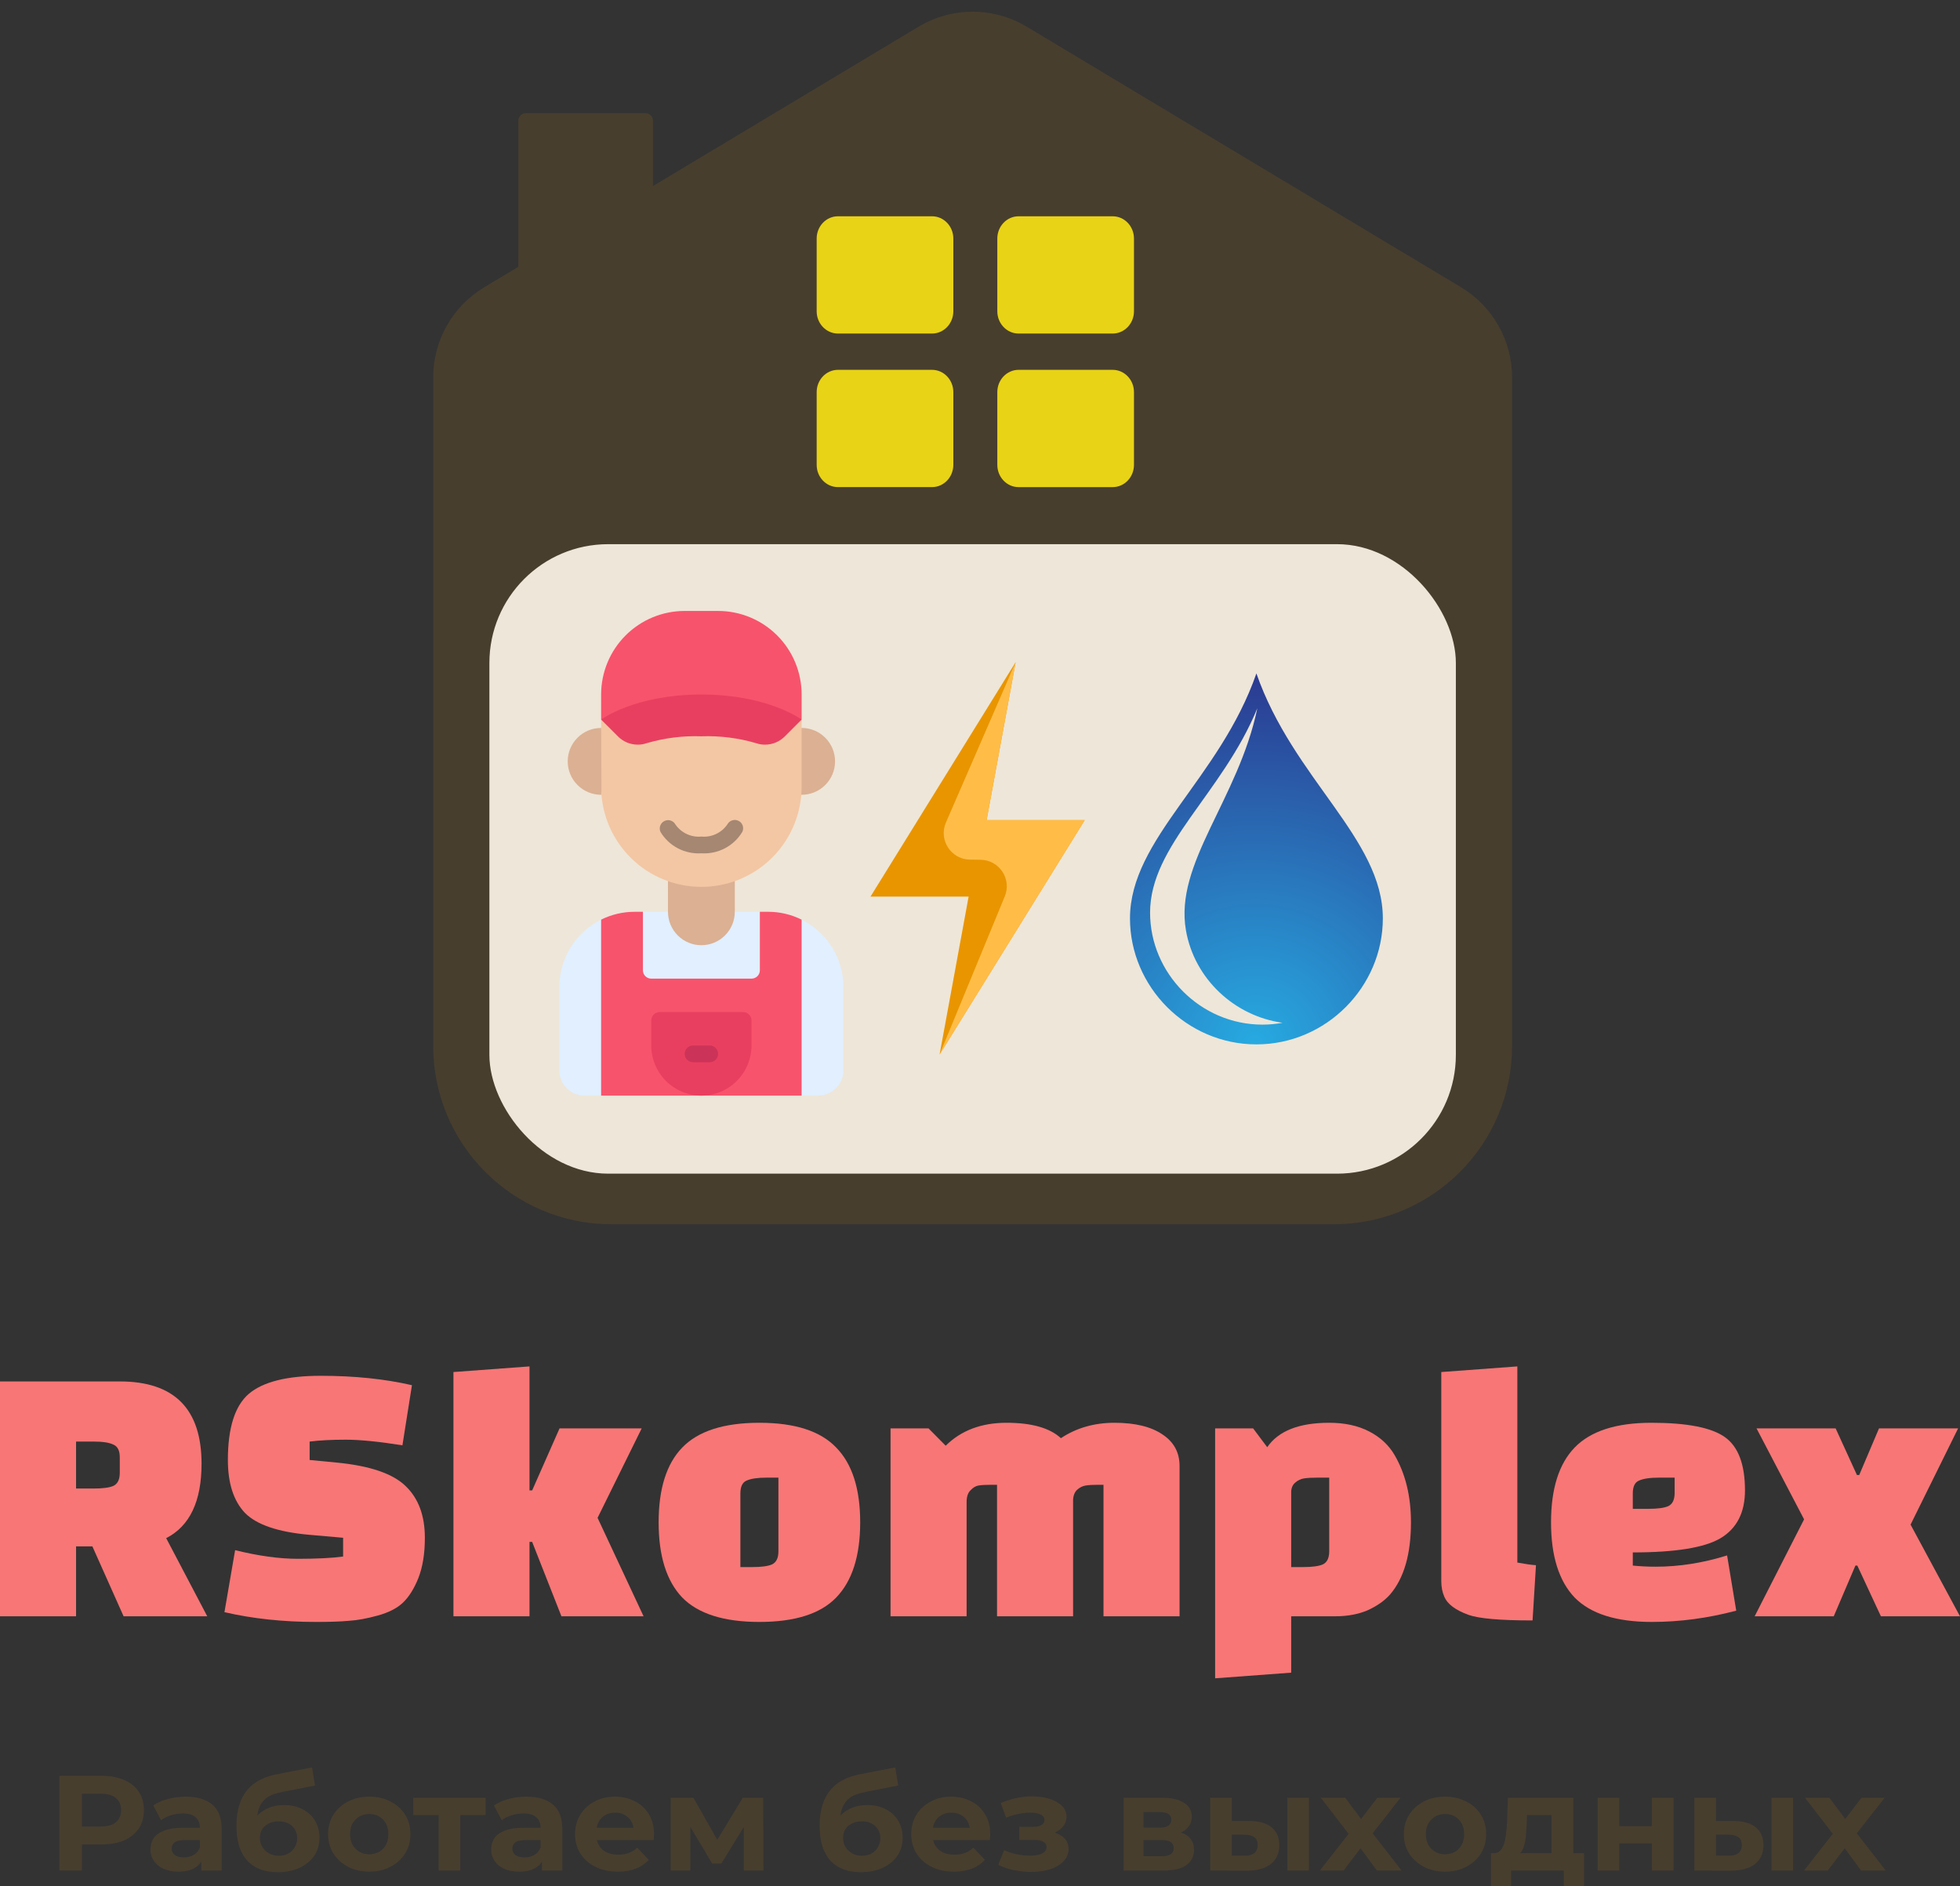 <?xml version="1.0" encoding="UTF-8"?> <svg xmlns="http://www.w3.org/2000/svg" width="132" height="127" viewBox="0 0 132 127" fill="none"><rect x="0" y="0" width="132" height="127" fill="#333333" stroke="none"/> <path d="M13.958 108.825H8.324L6.223 104.119H5.122V108.825H0V93.012H8.067C11.738 93.012 13.574 94.859 13.574 98.553C13.574 101.083 12.78 102.753 11.192 103.563L13.958 108.825ZM5.122 97.06V100.223H6.3C6.915 100.223 7.359 100.164 7.632 100.046C7.922 99.911 8.067 99.616 8.067 99.16V98.123C8.067 97.668 7.922 97.381 7.632 97.263C7.359 97.128 6.915 97.06 6.3 97.06H5.122Z" fill="#F87676"></path> <path d="M15.116 108.547L15.834 104.372C17.404 104.76 18.813 104.954 20.059 104.954C21.323 104.954 22.339 104.904 23.107 104.802V103.537L20.802 103.335C18.719 103.149 17.285 102.66 16.499 101.867C15.731 101.058 15.347 99.869 15.347 98.3C15.347 96.141 15.816 94.657 16.756 93.847C17.712 93.037 19.325 92.632 21.596 92.632C23.867 92.632 25.916 92.843 27.743 93.265L27.102 97.313C25.514 97.06 24.242 96.934 23.286 96.934C22.33 96.934 21.519 96.976 20.853 97.06V98.3L22.697 98.477C24.934 98.696 26.479 99.228 27.333 100.071C28.186 100.898 28.613 102.053 28.613 103.537C28.613 104.6 28.468 105.502 28.178 106.245C27.888 106.97 27.538 107.527 27.128 107.914C26.735 108.286 26.172 108.572 25.438 108.775C24.703 108.977 24.055 109.095 23.491 109.129C22.945 109.18 22.211 109.205 21.289 109.205C19.069 109.205 17.012 108.986 15.116 108.547Z" fill="#F87676"></path> <path d="M37.811 108.825L35.839 103.816H35.66V108.825H30.538V92.379L35.66 92V100.349H35.839L37.683 96.175H43.215L40.245 102.196L43.343 108.825H37.811Z" fill="#F87676"></path> <path d="M45.945 107.56C44.886 106.447 44.357 104.76 44.357 102.5C44.357 100.24 44.886 98.561 45.945 97.465C47.02 96.352 48.753 95.795 51.144 95.795C53.534 95.795 55.258 96.352 56.317 97.465C57.393 98.561 57.931 100.24 57.931 102.5C57.931 104.76 57.393 106.447 56.317 107.56C55.258 108.657 53.534 109.205 51.144 109.205C48.753 109.205 47.02 108.657 45.945 107.56ZM49.863 100.552V105.511H50.657C51.272 105.511 51.716 105.452 51.989 105.334C52.279 105.199 52.424 104.904 52.424 104.448V99.489H51.63C51.016 99.489 50.563 99.557 50.273 99.692C50 99.81 49.863 100.096 49.863 100.552Z" fill="#F87676"></path> <path d="M67.147 99.97H66.788C66.395 99.97 66.096 99.987 65.892 100.02C65.704 100.054 65.525 100.164 65.354 100.349C65.183 100.518 65.098 100.78 65.098 101.134V108.825H59.975V96.175H62.536L63.689 97.339C64.731 96.31 66.096 95.795 67.787 95.795C69.477 95.795 70.698 96.141 71.449 96.832C72.491 96.141 73.694 95.795 75.06 95.795C76.443 95.795 77.519 96.057 78.287 96.579C79.055 97.085 79.44 97.794 79.44 98.705V108.825H74.317V99.97H73.959C73.6 99.97 73.319 99.987 73.114 100.02C72.909 100.054 72.721 100.147 72.55 100.299C72.38 100.451 72.286 100.678 72.269 100.982V108.825H67.147V99.97Z" fill="#F87676"></path> <path d="M81.835 96.175H84.396L85.343 97.44C86.095 96.343 87.486 95.795 89.518 95.795C90.559 95.795 91.456 95.989 92.207 96.377C92.958 96.765 93.53 97.296 93.923 97.971C94.657 99.236 95.024 100.746 95.024 102.5C95.024 104.642 94.555 106.261 93.616 107.358C93.24 107.78 92.736 108.134 92.105 108.42C91.473 108.69 90.739 108.825 89.902 108.825H86.957V112.62L81.835 113V96.175ZM86.957 100.425V105.511H87.751C88.365 105.511 88.809 105.452 89.083 105.334C89.373 105.199 89.518 104.904 89.518 104.448V99.489H88.724C88.348 99.489 88.05 99.506 87.828 99.54C87.606 99.573 87.409 99.666 87.239 99.818C87.068 99.953 86.974 100.155 86.957 100.425Z" fill="#F87676"></path> <path d="M102.188 92V105.207C102.735 105.308 103.153 105.367 103.443 105.384L103.213 109.104C101.027 109.104 99.585 108.977 98.885 108.724C98.014 108.404 97.476 107.999 97.271 107.51C97.135 107.206 97.066 106.852 97.066 106.447V92.379L102.188 92Z" fill="#F87676"></path> <path d="M109.964 104.524V105.41C110.476 105.46 110.988 105.486 111.5 105.486C113.088 105.486 114.693 105.233 116.315 104.727L116.93 108.446C115.018 108.952 113.122 109.205 111.244 109.205C108.854 109.205 107.121 108.657 106.045 107.56C104.987 106.447 104.457 104.76 104.457 102.5C104.457 100.24 104.987 98.561 106.045 97.465C107.121 96.352 108.845 95.795 111.219 95.795C113.609 95.795 115.257 96.116 116.161 96.757C117.066 97.398 117.519 98.595 117.519 100.349C117.519 101.834 116.972 102.905 115.88 103.563C114.804 104.204 112.832 104.524 109.964 104.524ZM109.964 100.552V101.589H111.014C111.628 101.589 112.072 101.53 112.345 101.412C112.636 101.277 112.781 100.982 112.781 100.527V99.489H111.731C111.116 99.489 110.664 99.557 110.373 99.692C110.1 99.81 109.964 100.096 109.964 100.552Z" fill="#F87676"></path> <path d="M123.625 96.175L125.059 99.312H125.213L126.545 96.175H131.872L128.671 102.652L132 108.825H126.673L125.085 105.41H124.957L123.497 108.825H118.17L121.5 102.298L118.298 96.175H123.625Z" fill="#F87676"></path> <path d="M4 125.943V119.565H6.842C7.43 119.565 7.936 119.659 8.361 119.847C8.786 120.03 9.115 120.294 9.346 120.64C9.577 120.986 9.693 121.399 9.693 121.879C9.693 122.353 9.577 122.763 9.346 123.109C9.115 123.456 8.786 123.723 8.361 123.911C7.936 124.093 7.43 124.185 6.842 124.185H4.844L5.519 123.519V125.943H4ZM5.519 123.683L4.844 122.982H6.757C7.226 122.982 7.577 122.885 7.808 122.69C8.039 122.496 8.155 122.226 8.155 121.879C8.155 121.527 8.039 121.254 7.808 121.059C7.577 120.865 7.226 120.768 6.757 120.768H4.844L5.519 120.066V123.683Z" fill="#483E2E"></path> <path d="M13.557 125.943V124.986L13.463 124.777V123.064C13.463 122.76 13.366 122.523 13.173 122.353C12.985 122.183 12.694 122.098 12.3 122.098C12.031 122.098 11.766 122.14 11.503 122.226C11.247 122.304 11.028 122.414 10.847 122.554L10.321 121.56C10.597 121.372 10.928 121.226 11.316 121.123C11.703 121.02 12.097 120.968 12.497 120.968C13.266 120.968 13.864 121.144 14.289 121.497C14.714 121.849 14.927 122.399 14.927 123.146V125.943H13.557ZM12.019 126.016C11.625 126.016 11.287 125.952 11.006 125.825C10.725 125.691 10.509 125.512 10.359 125.287C10.209 125.062 10.134 124.81 10.134 124.531C10.134 124.239 10.206 123.984 10.35 123.765C10.499 123.547 10.734 123.377 11.053 123.255C11.372 123.128 11.788 123.064 12.3 123.064H13.642V123.893H12.46C12.116 123.893 11.878 123.948 11.747 124.057C11.622 124.166 11.559 124.303 11.559 124.467C11.559 124.649 11.631 124.795 11.775 124.904C11.925 125.008 12.128 125.059 12.385 125.059C12.629 125.059 12.847 125.005 13.041 124.895C13.235 124.78 13.376 124.613 13.463 124.394L13.688 125.05C13.582 125.366 13.388 125.606 13.107 125.77C12.825 125.934 12.463 126.016 12.019 126.016Z" fill="#483E2E"></path> <path d="M18.702 126.052C18.289 126.052 17.914 125.995 17.576 125.879C17.238 125.758 16.945 125.573 16.695 125.323C16.451 125.068 16.26 124.743 16.122 124.349C15.991 123.954 15.925 123.483 15.925 122.936C15.925 122.547 15.96 122.192 16.029 121.87C16.097 121.548 16.201 121.257 16.338 120.995C16.476 120.728 16.651 120.494 16.863 120.294C17.082 120.087 17.335 119.917 17.623 119.784C17.917 119.644 18.248 119.538 18.617 119.465L21.018 119L21.215 120.221L19.096 120.631C18.971 120.655 18.827 120.689 18.664 120.731C18.508 120.768 18.348 120.825 18.186 120.904C18.029 120.983 17.883 121.096 17.745 121.241C17.614 121.381 17.507 121.566 17.426 121.797C17.345 122.022 17.304 122.301 17.304 122.636C17.304 122.739 17.307 122.818 17.314 122.872C17.326 122.927 17.335 122.985 17.342 123.046C17.354 123.106 17.36 123.2 17.36 123.328L16.892 122.882C17.029 122.596 17.204 122.353 17.417 122.153C17.636 121.952 17.886 121.8 18.167 121.697C18.455 121.588 18.774 121.533 19.124 121.533C19.599 121.533 20.015 121.627 20.371 121.815C20.734 121.998 21.015 122.256 21.215 122.59C21.415 122.924 21.515 123.304 21.515 123.729C21.515 124.191 21.397 124.598 21.159 124.95C20.921 125.296 20.59 125.566 20.165 125.761C19.746 125.955 19.258 126.052 18.702 126.052ZM18.777 124.95C19.021 124.95 19.236 124.898 19.424 124.795C19.611 124.686 19.755 124.543 19.855 124.367C19.962 124.185 20.015 123.981 20.015 123.756C20.015 123.538 19.962 123.343 19.855 123.173C19.755 123.003 19.611 122.869 19.424 122.772C19.236 122.675 19.017 122.626 18.767 122.626C18.523 122.626 18.305 122.675 18.111 122.772C17.917 122.863 17.767 122.991 17.661 123.155C17.554 123.319 17.501 123.51 17.501 123.729C17.501 123.954 17.554 124.16 17.661 124.349C17.773 124.531 17.923 124.677 18.111 124.786C18.305 124.895 18.527 124.95 18.777 124.95Z" fill="#483E2E"></path> <path d="M24.872 126.016C24.334 126.016 23.856 125.907 23.437 125.688C23.024 125.469 22.696 125.172 22.452 124.795C22.214 124.412 22.096 123.978 22.096 123.492C22.096 123 22.214 122.566 22.452 122.189C22.696 121.806 23.024 121.509 23.437 121.296C23.856 121.077 24.334 120.968 24.872 120.968C25.403 120.968 25.878 121.077 26.297 121.296C26.716 121.509 27.044 121.803 27.282 122.18C27.52 122.557 27.639 122.994 27.639 123.492C27.639 123.978 27.52 124.412 27.282 124.795C27.044 125.172 26.716 125.469 26.297 125.688C25.878 125.907 25.403 126.016 24.872 126.016ZM24.872 124.85C25.116 124.85 25.334 124.795 25.528 124.686C25.722 124.576 25.875 124.421 25.988 124.221C26.1 124.014 26.157 123.771 26.157 123.492C26.157 123.207 26.1 122.964 25.988 122.763C25.875 122.563 25.722 122.408 25.528 122.298C25.334 122.189 25.116 122.134 24.872 122.134C24.628 122.134 24.409 122.189 24.215 122.298C24.021 122.408 23.865 122.563 23.746 122.763C23.634 122.964 23.577 123.207 23.577 123.492C23.577 123.771 23.634 124.014 23.746 124.221C23.865 124.421 24.021 124.576 24.215 124.686C24.409 124.795 24.628 124.85 24.872 124.85Z" fill="#483E2E"></path> <path d="M29.54 125.943V121.879L29.869 122.207H27.833V121.041H32.701V122.207H30.666L30.994 121.879V125.943H29.54Z" fill="#483E2E"></path> <path d="M36.501 125.943V124.986L36.407 124.777V123.064C36.407 122.76 36.31 122.523 36.116 122.353C35.929 122.183 35.638 122.098 35.244 122.098C34.975 122.098 34.71 122.14 34.447 122.226C34.191 122.304 33.972 122.414 33.79 122.554L33.265 121.56C33.54 121.372 33.872 121.226 34.259 121.123C34.647 121.02 35.041 120.968 35.441 120.968C36.21 120.968 36.807 121.144 37.233 121.497C37.658 121.849 37.87 122.399 37.87 123.146V125.943H36.501ZM34.963 126.016C34.569 126.016 34.231 125.952 33.95 125.825C33.669 125.691 33.453 125.512 33.303 125.287C33.153 125.062 33.078 124.81 33.078 124.531C33.078 124.239 33.15 123.984 33.293 123.765C33.443 123.547 33.678 123.377 33.997 123.255C34.316 123.128 34.731 123.064 35.244 123.064H36.585V123.893H35.404C35.06 123.893 34.822 123.948 34.691 124.057C34.566 124.166 34.503 124.303 34.503 124.467C34.503 124.649 34.575 124.795 34.719 124.904C34.869 125.008 35.072 125.059 35.329 125.059C35.572 125.059 35.791 125.005 35.985 124.895C36.179 124.78 36.32 124.613 36.407 124.394L36.632 125.05C36.526 125.366 36.332 125.606 36.051 125.77C35.769 125.934 35.407 126.016 34.963 126.016Z" fill="#483E2E"></path> <path d="M41.608 126.016C41.033 126.016 40.526 125.907 40.089 125.688C39.657 125.469 39.323 125.172 39.085 124.795C38.847 124.412 38.729 123.978 38.729 123.492C38.729 123 38.844 122.566 39.076 122.189C39.313 121.806 39.635 121.509 40.042 121.296C40.448 121.077 40.908 120.968 41.42 120.968C41.914 120.968 42.358 121.071 42.752 121.278C43.153 121.478 43.468 121.77 43.7 122.153C43.931 122.529 44.047 122.982 44.047 123.51C44.047 123.565 44.044 123.629 44.037 123.702C44.031 123.768 44.025 123.832 44.018 123.893H39.92V123.064H43.249L42.687 123.31C42.687 123.055 42.633 122.833 42.527 122.645C42.421 122.456 42.274 122.311 42.086 122.207C41.899 122.098 41.68 122.043 41.43 122.043C41.18 122.043 40.958 122.098 40.764 122.207C40.576 122.311 40.429 122.459 40.323 122.654C40.217 122.842 40.164 123.067 40.164 123.328V123.547C40.164 123.814 40.223 124.051 40.342 124.257C40.467 124.458 40.639 124.613 40.858 124.722C41.083 124.825 41.345 124.877 41.645 124.877C41.914 124.877 42.149 124.838 42.349 124.759C42.555 124.68 42.743 124.561 42.912 124.403L43.69 125.223C43.459 125.478 43.168 125.676 42.818 125.815C42.468 125.949 42.065 126.016 41.608 126.016Z" fill="#483E2E"></path> <path d="M45.168 125.943V121.041H46.697L48.601 124.394H47.991L50.026 121.041H51.396L51.415 125.943H50.092V122.499L50.317 122.645L48.582 125.469H47.963L46.219 122.544L46.491 122.481V125.943H45.168Z" fill="#483E2E"></path> <path d="M57.977 126.052C57.564 126.052 57.189 125.995 56.851 125.879C56.513 125.758 56.219 125.573 55.969 125.323C55.725 125.068 55.535 124.743 55.397 124.349C55.266 123.954 55.2 123.483 55.2 122.936C55.2 122.547 55.235 122.192 55.303 121.87C55.372 121.548 55.475 121.257 55.613 120.995C55.751 120.728 55.926 120.494 56.138 120.294C56.357 120.087 56.61 119.917 56.898 119.784C57.192 119.644 57.523 119.538 57.892 119.465L60.293 119L60.49 120.221L58.37 120.631C58.245 120.655 58.102 120.689 57.939 120.731C57.783 120.768 57.623 120.825 57.461 120.904C57.304 120.983 57.157 121.096 57.02 121.241C56.889 121.381 56.782 121.566 56.701 121.797C56.62 122.022 56.579 122.301 56.579 122.636C56.579 122.739 56.582 122.818 56.588 122.872C56.601 122.927 56.61 122.985 56.617 123.046C56.629 123.106 56.635 123.2 56.635 123.328L56.166 122.882C56.304 122.596 56.479 122.353 56.691 122.153C56.91 121.952 57.16 121.8 57.442 121.697C57.73 121.588 58.048 121.533 58.398 121.533C58.874 121.533 59.289 121.627 59.646 121.815C60.009 121.998 60.29 122.256 60.49 122.59C60.69 122.924 60.79 123.304 60.79 123.729C60.79 124.191 60.671 124.598 60.434 124.95C60.196 125.296 59.865 125.566 59.44 125.761C59.021 125.955 58.533 126.052 57.977 126.052ZM58.051 124.95C58.295 124.95 58.511 124.898 58.699 124.795C58.886 124.686 59.03 124.543 59.13 124.367C59.236 124.185 59.289 123.981 59.289 123.756C59.289 123.538 59.236 123.343 59.13 123.173C59.03 123.003 58.886 122.869 58.699 122.772C58.511 122.675 58.292 122.626 58.042 122.626C57.798 122.626 57.579 122.675 57.386 122.772C57.192 122.863 57.042 122.991 56.935 123.155C56.829 123.319 56.776 123.51 56.776 123.729C56.776 123.954 56.829 124.16 56.935 124.349C57.048 124.531 57.198 124.677 57.386 124.786C57.579 124.895 57.801 124.95 58.051 124.95Z" fill="#483E2E"></path> <path d="M64.25 126.016C63.674 126.016 63.168 125.907 62.73 125.688C62.299 125.469 61.964 125.172 61.727 124.795C61.489 124.412 61.37 123.978 61.37 123.492C61.37 123 61.486 122.566 61.717 122.189C61.955 121.806 62.277 121.509 62.683 121.296C63.09 121.077 63.549 120.968 64.062 120.968C64.556 120.968 65 121.071 65.394 121.278C65.794 121.478 66.11 121.77 66.341 122.153C66.573 122.529 66.688 122.982 66.688 123.51C66.688 123.565 66.685 123.629 66.679 123.702C66.673 123.768 66.666 123.832 66.66 123.893H62.561V123.064H65.891L65.328 123.31C65.328 123.055 65.275 122.833 65.169 122.645C65.062 122.456 64.916 122.311 64.728 122.207C64.54 122.098 64.322 122.043 64.072 122.043C63.821 122.043 63.599 122.098 63.406 122.207C63.218 122.311 63.071 122.459 62.965 122.654C62.858 122.842 62.805 123.067 62.805 123.328V123.547C62.805 123.814 62.865 124.051 62.983 124.257C63.108 124.458 63.281 124.613 63.499 124.722C63.724 124.825 63.987 124.877 64.287 124.877C64.556 124.877 64.79 124.838 64.991 124.759C65.197 124.68 65.385 124.561 65.553 124.403L66.332 125.223C66.1 125.478 65.81 125.676 65.46 125.815C65.109 125.949 64.706 126.016 64.25 126.016Z" fill="#483E2E"></path> <path d="M69.453 126.034C69.065 126.034 68.677 125.995 68.29 125.916C67.908 125.837 67.555 125.718 67.23 125.56L67.624 124.567C67.88 124.689 68.158 124.783 68.458 124.85C68.765 124.91 69.074 124.941 69.387 124.941C69.612 124.941 69.806 124.92 69.969 124.877C70.137 124.828 70.266 124.762 70.353 124.677C70.441 124.591 70.484 124.488 70.484 124.367C70.484 124.209 70.415 124.09 70.278 124.011C70.14 123.926 69.94 123.884 69.678 123.884H68.646V123H69.556C69.725 123 69.868 122.982 69.987 122.945C70.106 122.909 70.194 122.857 70.25 122.79C70.312 122.718 70.344 122.632 70.344 122.535C70.344 122.432 70.306 122.344 70.231 122.271C70.156 122.198 70.047 122.144 69.903 122.107C69.759 122.065 69.578 122.043 69.359 122.043C69.109 122.043 68.849 122.074 68.58 122.134C68.311 122.189 68.036 122.271 67.755 122.38L67.399 121.396C67.73 121.263 68.058 121.156 68.383 121.077C68.709 120.998 69.031 120.956 69.349 120.95C69.818 120.938 70.24 120.986 70.616 121.096C70.991 121.205 71.285 121.363 71.497 121.569C71.716 121.776 71.826 122.028 71.826 122.326C71.826 122.563 71.751 122.775 71.6 122.964C71.457 123.152 71.257 123.301 71 123.41C70.744 123.513 70.456 123.565 70.137 123.565L70.175 123.282C70.731 123.282 71.169 123.392 71.488 123.61C71.807 123.823 71.966 124.115 71.966 124.485C71.966 124.801 71.854 125.077 71.629 125.314C71.41 125.545 71.11 125.724 70.728 125.852C70.353 125.973 69.928 126.034 69.453 126.034Z" fill="#483E2E"></path> <path d="M75.668 125.943V121.041H78.248C78.879 121.041 79.373 121.153 79.73 121.378C80.086 121.597 80.264 121.907 80.264 122.308C80.264 122.708 80.095 123.024 79.758 123.255C79.426 123.48 78.985 123.592 78.435 123.592L78.585 123.264C79.198 123.264 79.654 123.374 79.955 123.592C80.261 123.811 80.414 124.13 80.414 124.549C80.414 124.98 80.245 125.32 79.908 125.569C79.57 125.819 79.054 125.943 78.36 125.943H75.668ZM77.01 124.977H78.238C78.507 124.977 78.707 124.935 78.838 124.85C78.976 124.759 79.045 124.622 79.045 124.44C79.045 124.251 78.982 124.115 78.857 124.03C78.732 123.938 78.535 123.893 78.266 123.893H77.01V124.977ZM77.01 123.055H78.116C78.373 123.055 78.563 123.009 78.688 122.918C78.82 122.827 78.885 122.696 78.885 122.526C78.885 122.35 78.82 122.219 78.688 122.134C78.563 122.049 78.373 122.007 78.116 122.007H77.01V123.055Z" fill="#483E2E"></path> <path d="M86.699 125.943V121.041H88.153V125.943H86.699ZM84.157 122.608C84.82 122.614 85.317 122.76 85.648 123.046C85.986 123.325 86.155 123.723 86.155 124.239C86.155 124.78 85.964 125.202 85.583 125.506C85.201 125.803 84.66 125.952 83.96 125.952L81.503 125.943V121.041H82.957V122.608H84.157ZM83.829 124.941C84.11 124.947 84.326 124.889 84.476 124.768C84.626 124.646 84.701 124.464 84.701 124.221C84.701 123.978 84.626 123.805 84.476 123.702C84.326 123.592 84.11 123.535 83.829 123.528L82.957 123.519V124.941H83.829Z" fill="#483E2E"></path> <path d="M88.888 125.943L91.148 123.064L91.12 123.847L88.953 121.041H90.595L91.964 122.872L91.345 122.891L92.761 121.041H94.318L92.142 123.82V123.055L94.393 125.943H92.733L91.298 123.993L91.908 124.075L90.482 125.943H88.888Z" fill="#483E2E"></path> <path d="M97.321 126.016C96.784 126.016 96.305 125.907 95.886 125.688C95.474 125.469 95.145 125.172 94.901 124.795C94.664 124.412 94.545 123.978 94.545 123.492C94.545 123 94.664 122.566 94.901 122.189C95.145 121.806 95.474 121.509 95.886 121.296C96.305 121.077 96.784 120.968 97.321 120.968C97.853 120.968 98.328 121.077 98.747 121.296C99.166 121.509 99.494 121.803 99.732 122.18C99.969 122.557 100.088 122.994 100.088 123.492C100.088 123.978 99.969 124.412 99.732 124.795C99.494 125.172 99.166 125.469 98.747 125.688C98.328 125.907 97.853 126.016 97.321 126.016ZM97.321 124.85C97.565 124.85 97.784 124.795 97.978 124.686C98.172 124.576 98.325 124.421 98.437 124.221C98.55 124.014 98.606 123.771 98.606 123.492C98.606 123.207 98.55 122.964 98.437 122.763C98.325 122.563 98.172 122.408 97.978 122.298C97.784 122.189 97.565 122.134 97.321 122.134C97.077 122.134 96.859 122.189 96.665 122.298C96.471 122.408 96.314 122.563 96.196 122.763C96.083 122.964 96.027 123.207 96.027 123.492C96.027 123.771 96.083 124.014 96.196 124.221C96.314 124.421 96.471 124.576 96.665 124.686C96.859 124.795 97.077 124.85 97.321 124.85Z" fill="#483E2E"></path> <path d="M104.491 125.305V122.207H102.841L102.813 122.836C102.8 123.097 102.784 123.346 102.766 123.583C102.747 123.82 102.709 124.036 102.653 124.23C102.603 124.418 102.528 124.579 102.428 124.713C102.328 124.841 102.194 124.929 102.025 124.977L100.58 124.777C100.762 124.777 100.909 124.725 101.021 124.622C101.134 124.513 101.221 124.364 101.284 124.175C101.346 123.981 101.393 123.762 101.424 123.519C101.456 123.27 101.478 123.009 101.49 122.736L101.556 121.041H105.955V125.305H104.491ZM100.411 127V124.777H106.677V127H105.317V125.943H101.771V127H100.411Z" fill="#483E2E"></path> <path d="M107.597 125.943V121.041H109.051V122.954H111.246V121.041H112.709V125.943H111.246V124.112H109.051V125.943H107.597Z" fill="#483E2E"></path> <path d="M119.306 125.943V121.041H120.759V125.943H119.306ZM116.764 122.608C117.427 122.614 117.924 122.76 118.255 123.046C118.593 123.325 118.762 123.723 118.762 124.239C118.762 124.78 118.571 125.202 118.19 125.506C117.808 125.803 117.267 125.952 116.567 125.952L114.11 125.943V121.041H115.563V122.608H116.764ZM116.436 124.941C116.717 124.947 116.933 124.889 117.083 124.768C117.233 124.646 117.308 124.464 117.308 124.221C117.308 123.978 117.233 123.805 117.083 123.702C116.933 123.592 116.717 123.535 116.436 123.528L115.563 123.519V124.941H116.436Z" fill="#483E2E"></path> <path d="M121.494 125.943L123.755 123.064L123.727 123.847L121.56 121.041H123.201L124.571 122.872L123.952 122.891L125.368 121.041H126.925L124.749 123.82V123.055L127 125.943H125.34L123.905 123.993L124.515 124.075L123.089 125.943H121.494Z" fill="#483E2E"></path> <path fill-rule="evenodd" clip-rule="evenodd" d="M69.143 1.797L98.395 19.341C100.528 20.62 101.833 22.925 101.833 25.414V44.475V59.174V70.427C101.833 77.055 96.46 82.427 89.833 82.427H41.176C34.548 82.427 29.176 77.055 29.176 70.427V59.174V44.475V25.414C29.176 22.925 30.481 20.62 32.614 19.341L34.908 17.965V8.134C34.908 7.848 35.14 7.616 35.427 7.616H43.46C43.747 7.616 43.979 7.848 43.979 8.134V12.525L61.867 1.797C64.106 0.454 66.903 0.454 69.143 1.797Z" fill="#483E2E"></path> <rect x="32.959" y="36.639" width="65.089" height="42.383" rx="8" fill="#EEE6D8"></rect> <path d="M56.434 22.458H62.771C63.562 22.458 64.204 21.786 64.204 20.957V16.062C64.204 15.234 63.562 14.562 62.771 14.562H56.434C55.642 14.562 55 15.233 55 16.062V20.957C55 21.786 55.642 22.458 56.434 22.458Z" fill="#E8D316"></path> <path d="M74.936 14.562H68.599C67.808 14.562 67.166 15.233 67.166 16.062V20.957C67.166 21.786 67.808 22.458 68.599 22.458H74.936C75.728 22.458 76.37 21.786 76.37 20.957V16.062C76.37 15.234 75.728 14.562 74.936 14.562Z" fill="#E8D316"></path> <path d="M56.434 32.797H62.771C63.562 32.797 64.204 32.125 64.204 31.297V26.402C64.204 25.573 63.562 24.901 62.771 24.901H56.434C55.642 24.901 55 25.573 55 26.402V31.297C55 32.126 55.642 32.797 56.434 32.797Z" fill="#E8D316"></path> <path d="M74.936 24.901H68.599C67.808 24.901 67.166 25.573 67.166 26.402V31.297C67.166 32.126 67.808 32.798 68.599 32.798H74.936C75.728 32.798 76.37 32.126 76.37 31.297V26.402C76.37 25.573 75.728 24.901 74.936 24.901Z" fill="#E8D316"></path> <path d="M73.053 55.218H66.445L68.4 44.585L58.626 60.367H65.234L63.279 70.999L73.053 55.218Z" fill="#E99500"></path> <path d="M73.053 55.218H66.445L68.4 44.585L63.707 55.378C63.198 56.547 64.043 57.857 65.318 57.877L66.045 57.888C67.305 57.908 68.15 59.191 67.669 60.356L63.279 70.999L73.053 55.218Z" fill="#FFBD47"></path> <path d="M76.101 61.837C76.101 66.435 79.913 70.318 84.615 70.318C89.318 70.318 93.13 66.435 93.13 61.837C93.13 56.468 87.082 52.436 84.615 45.342C82.148 52.436 76.101 56.468 76.101 61.837ZM77.454 61.448C77.454 56.909 82.316 53.442 84.678 47.686C83.386 53.856 79.082 58.113 79.869 62.638C80.44 65.923 83.159 68.422 86.377 68.863C85.937 68.944 85.485 68.988 85.023 68.988C80.843 68.988 77.454 65.536 77.454 61.448Z" fill="url(#paint0_radial_6705_1723)"></path> <path d="M56.801 72.065C56.801 73.006 56.038 73.768 55.098 73.768H39.359C38.911 73.768 38.482 73.591 38.165 73.274C37.849 72.957 37.671 72.528 37.671 72.08V66.454C37.671 65.111 38.204 63.823 39.154 62.873C40.104 61.924 41.392 61.39 42.735 61.39H51.737C53.061 61.391 54.331 61.909 55.278 62.834C56.224 63.76 56.771 65.018 56.801 66.341V72.065Z" fill="#E1EFFF"></path> <path d="M53.987 61.919V73.768H40.484V61.919C41.183 61.571 41.954 61.39 42.735 61.39L43.297 61.39V65.329C43.297 65.478 43.356 65.621 43.462 65.727C43.568 65.832 43.711 65.891 43.86 65.891H50.612C50.761 65.891 50.904 65.832 51.01 65.727C51.115 65.621 51.174 65.478 51.174 65.329V61.39L51.737 61.39C52.518 61.39 53.288 61.571 53.987 61.919Z" fill="#F8536C"></path> <path d="M44.423 68.142H50.049C50.198 68.142 50.341 68.201 50.447 68.307C50.553 68.412 50.612 68.555 50.612 68.704V70.392C50.612 71.288 50.256 72.146 49.623 72.779C48.99 73.413 48.131 73.768 47.236 73.768C46.34 73.768 45.482 73.413 44.849 72.779C44.216 72.146 43.86 71.288 43.86 70.392V68.704C43.86 68.555 43.919 68.412 44.025 68.307C44.13 68.201 44.273 68.142 44.423 68.142Z" fill="#E83F60"></path> <path d="M49.487 58.577V61.39C49.487 61.987 49.249 62.559 48.828 62.981C48.405 63.404 47.833 63.641 47.236 63.641C46.639 63.641 46.067 63.404 45.645 62.981C45.223 62.559 44.986 61.987 44.986 61.39V58.577H49.487Z" fill="#DBB093"></path> <path d="M53.965 53.513H53.988C54.585 53.513 55.157 53.276 55.579 52.854C56.001 52.432 56.239 51.859 56.239 51.262C56.239 50.666 56.001 50.093 55.579 49.671C55.157 49.249 54.585 49.012 53.988 49.012H53.425L53.965 53.513Z" fill="#DBB093"></path> <path d="M40.507 53.513H40.484C39.888 53.513 39.315 53.276 38.893 52.854C38.471 52.432 38.234 51.859 38.234 51.262C38.234 50.666 38.471 50.093 38.893 49.671C39.315 49.249 39.888 49.012 40.484 49.012H41.047L40.507 53.513Z" fill="#DBB093"></path> <path d="M53.987 48.449V52.95C53.991 54.694 53.319 56.372 52.113 57.632C50.907 58.891 49.26 59.636 47.517 59.708C45.775 59.781 44.072 59.177 42.765 58.022C41.458 56.867 40.649 55.251 40.507 53.513L40.507 53.468L40.484 48.449" fill="#F3C7A4"></path> <path d="M53.987 48.449L53.987 46.761C53.987 45.269 53.395 43.838 52.34 42.783C51.284 41.728 49.853 41.135 48.361 41.135H46.111C44.618 41.135 43.187 41.728 42.132 42.783C41.077 43.838 40.484 45.269 40.484 46.761V48.449H53.987Z" fill="#F8536C"></path> <path d="M53.987 48.449L52.849 49.588C52.497 49.94 52.02 50.137 51.523 50.137C51.321 50.138 51.12 50.106 50.929 50.04C49.731 49.687 48.484 49.53 47.236 49.575C45.988 49.53 44.74 49.688 43.543 50.041C43.351 50.106 43.15 50.139 42.948 50.137C42.451 50.137 41.974 49.94 41.623 49.588L40.484 48.449C40.484 48.449 42.735 46.761 47.236 46.761C51.737 46.761 53.987 48.449 53.987 48.449Z" fill="#E83F60"></path> <path d="M47.799 71.518H46.673C46.524 71.518 46.381 71.458 46.276 71.353C46.17 71.247 46.111 71.104 46.111 70.955C46.111 70.806 46.17 70.663 46.276 70.557C46.381 70.452 46.524 70.392 46.673 70.392H47.799C47.948 70.392 48.091 70.452 48.197 70.557C48.302 70.663 48.361 70.806 48.361 70.955C48.361 71.104 48.302 71.247 48.197 71.353C48.091 71.458 47.948 71.518 47.799 71.518Z" fill="#CC3358"></path> <path d="M47.236 57.452C46.689 57.487 46.143 57.372 45.658 57.119C45.172 56.866 44.765 56.484 44.482 56.015C44.422 55.883 44.416 55.733 44.464 55.596C44.512 55.459 44.611 55.346 44.741 55.281C44.87 55.216 45.02 55.203 45.159 55.245C45.298 55.288 45.415 55.382 45.485 55.509C45.678 55.788 45.942 56.011 46.25 56.155C46.557 56.298 46.898 56.358 47.236 56.326C47.574 56.358 47.915 56.298 48.223 56.154C48.531 56.009 48.795 55.785 48.987 55.505C49.057 55.374 49.175 55.276 49.317 55.232C49.458 55.188 49.612 55.201 49.743 55.269C49.875 55.335 49.974 55.451 50.02 55.591C50.066 55.731 50.056 55.883 49.99 56.015C49.706 56.484 49.3 56.866 48.814 57.119C48.328 57.372 47.782 57.487 47.236 57.452Z" fill="#A58772"></path> <defs> <radialGradient id="paint0_radial_6705_1723" cx="0" cy="0" r="1" gradientUnits="userSpaceOnUse" gradientTransform="translate(84.536 70.229) rotate(180) scale(25.628 25.058)"> <stop stop-color="#27AAE1"></stop> <stop offset="1" stop-color="#2B3990"></stop> </radialGradient> </defs> </svg> 
